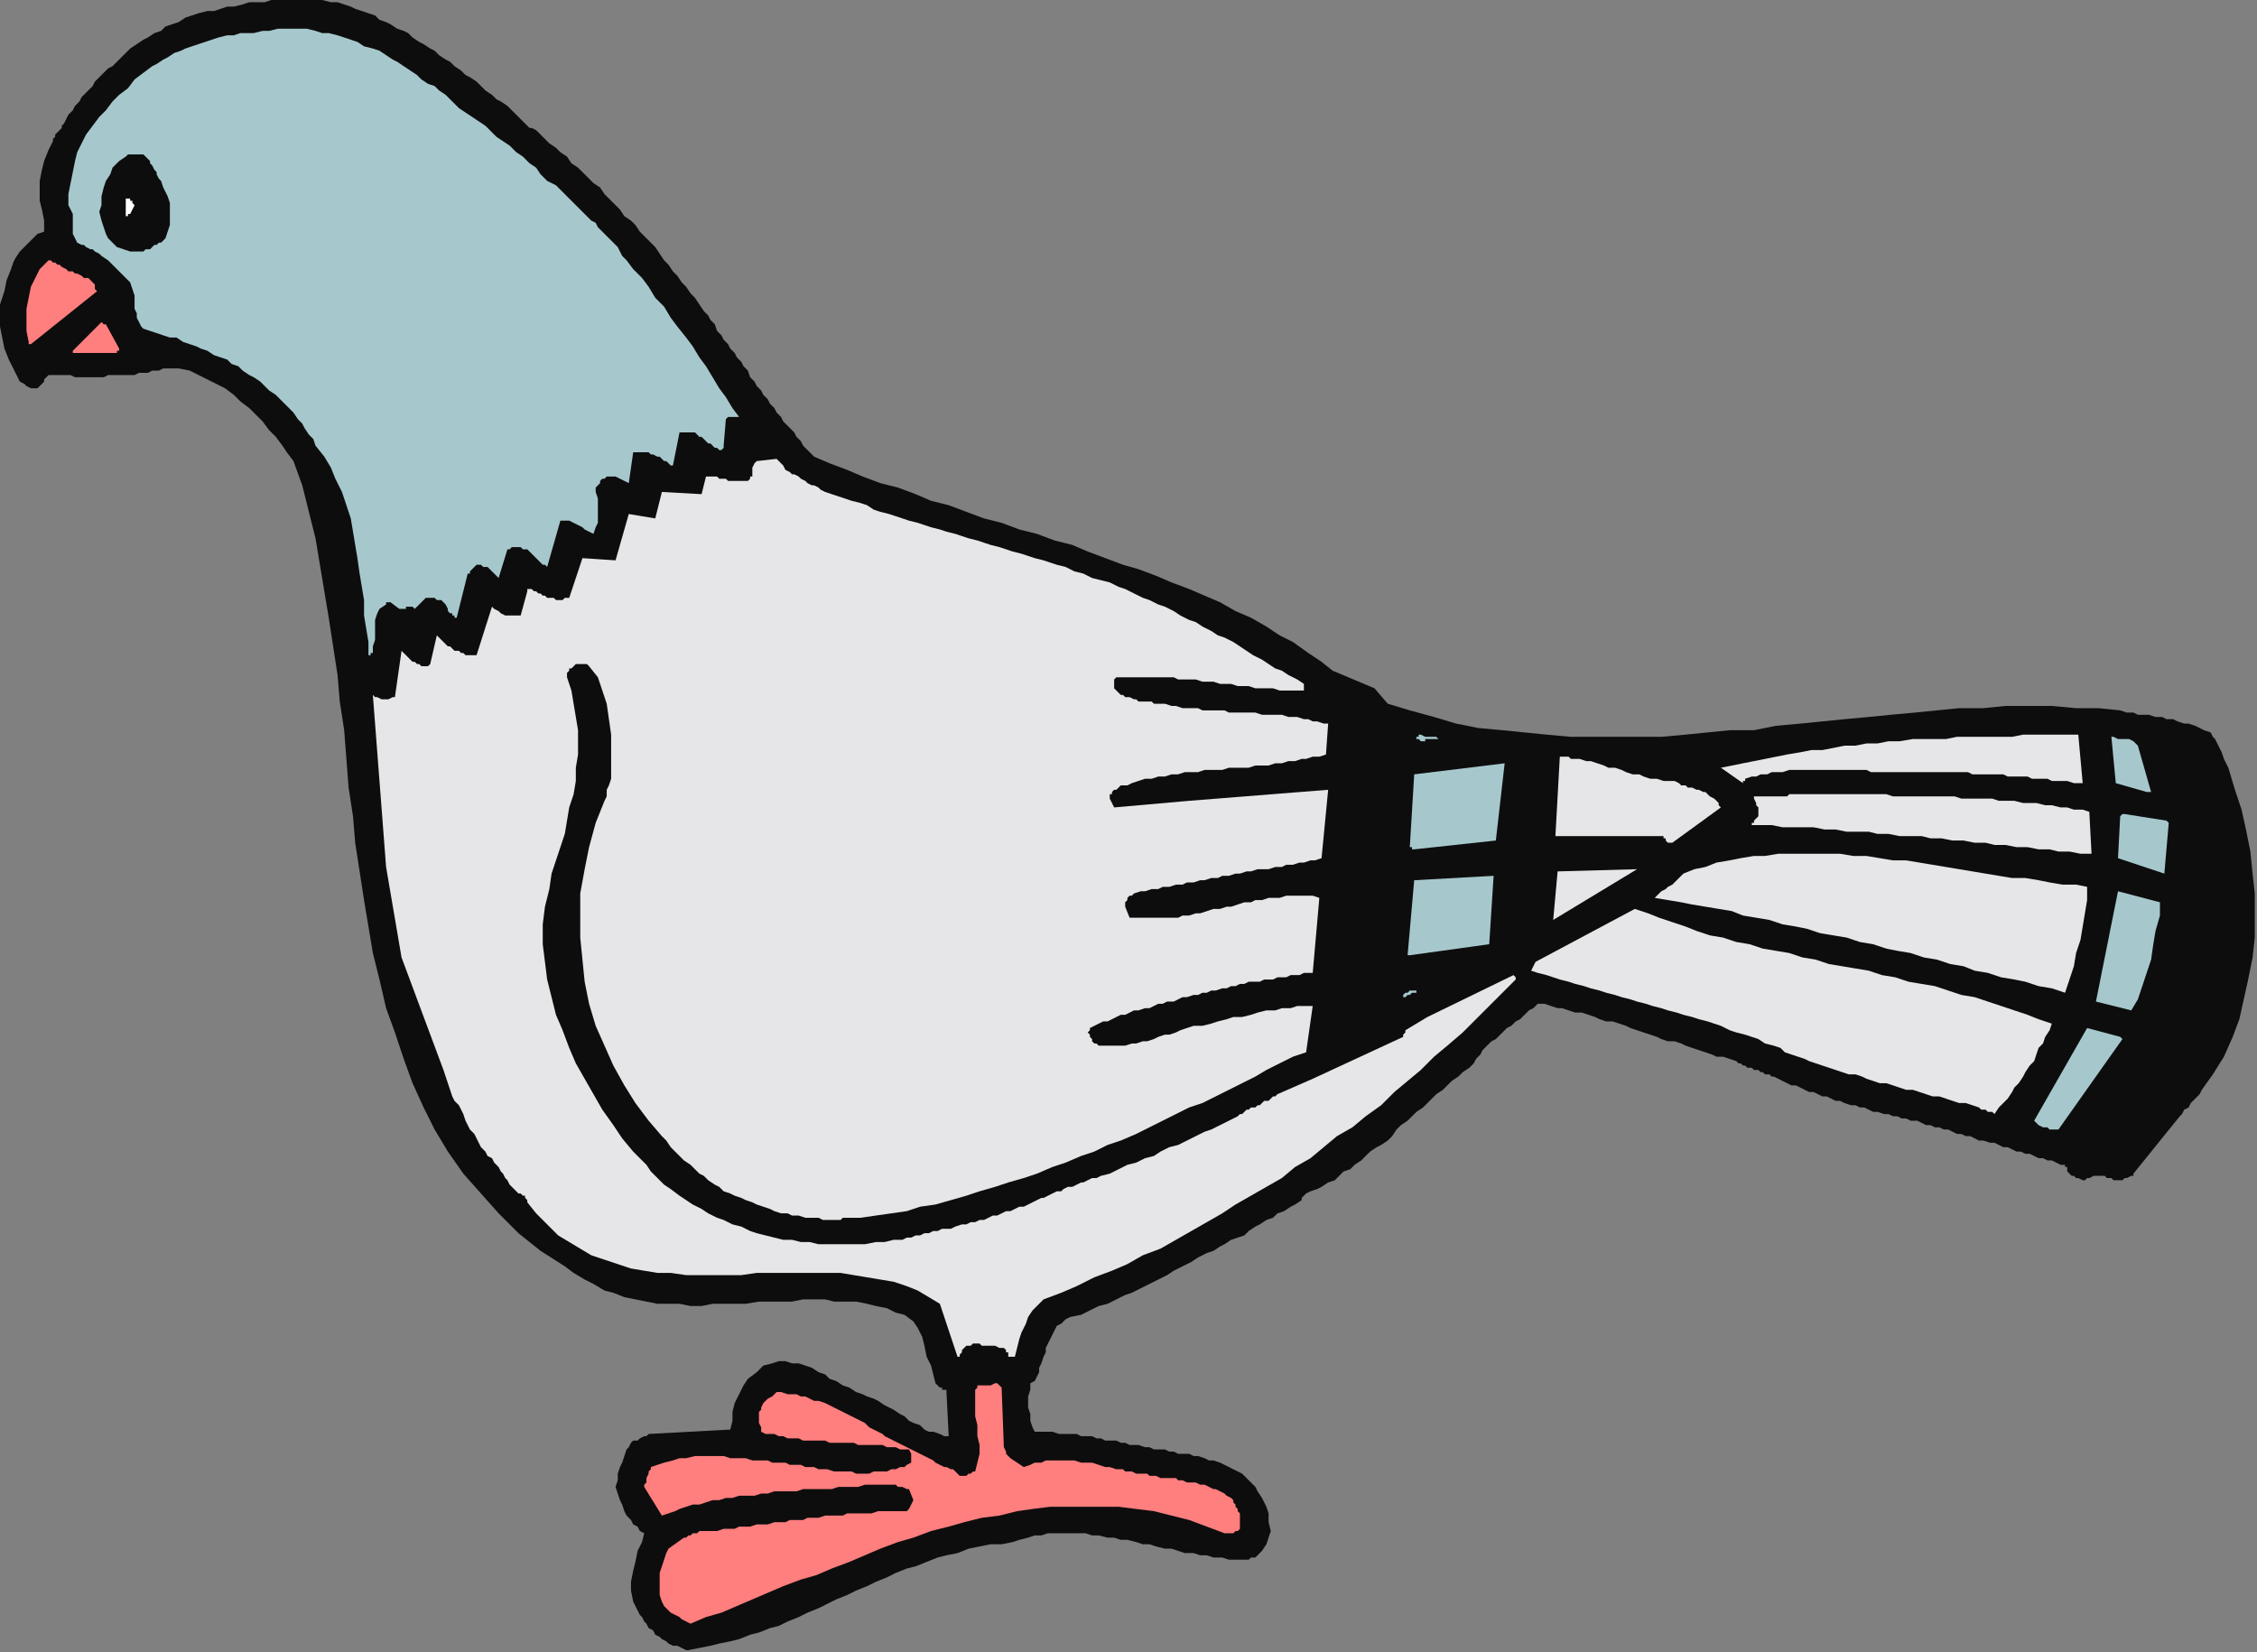 <?xml version="1.0" encoding="UTF-8" standalone="no"?>
<svg
   xmlns:dc="http://purl.org/dc/elements/1.1/"
   xmlns:cc="http://creativecommons.org/ns#"
   xmlns:rdf="http://www.w3.org/1999/02/22-rdf-syntax-ns#"
   xmlns:svg="http://www.w3.org/2000/svg"
   xmlns="http://www.w3.org/2000/svg"
   xmlns:sodipodi="http://sodipodi.sourceforge.net/DTD/sodipodi-0.dtd"
   xmlns:inkscape="http://www.inkscape.org/namespaces/inkscape"
   version="1.0"
   width="270.669mm"
   height="198.173mm"
   id="svg49"
   sodipodi:docname="BIRD073.WMF">
  <rect width="100%" height="100%" fill="#808080" stroke="none"/>
  <sodipodi:namedview
     pagecolor="#ffffff"
     bordercolor="#666666"
     borderopacity="1"
     objecttolerance="10"
     gridtolerance="10"
     guidetolerance="10"
     inkscape:pageopacity="0"
     inkscape:pageshadow="2"
     inkscape:window-width="640"
     inkscape:window-height="480"
     id="namedview51" />
  <defs
     id="defs3">
    <pattern
       id="WMFhbasepattern"
       patternUnits="userSpaceOnUse"
       width="6"
       height="6"
       x="0"
       y="0" />
  </defs>
  <path
     style="fill:#0e0d0d;fill-rule:evenodd;fill-opacity:1;stroke:none;"
     d="  M 312,748   L 317,747   L 322,746   L 326,745   L 331,744   L 335,743   L 340,741   L 344,740   L 349,738   L 353,737   L 357,735   L 362,733   L 366,731   L 371,729   L 375,727   L 379,725   L 384,723   L 388,721   L 393,719   L 397,717   L 402,715   L 406,713   L 411,711   L 415,710   L 420,708   L 425,706   L 429,705   L 434,704   L 439,702   L 444,701   L 449,700   L 454,700   L 459,699   L 462,698   L 466,697   L 469,696   L 472,696   L 475,695   L 479,695   L 482,695   L 485,695   L 488,695   L 492,695   L 495,696   L 498,696   L 502,697   L 505,697   L 508,698   L 511,698   L 515,699   L 518,700   L 521,700   L 524,701   L 528,702   L 531,702   L 534,703   L 537,704   L 541,704   L 544,705   L 547,705   L 550,706   L 554,706   L 557,707   L 560,707   L 563,707   L 564,707   L 566,707   L 567,706   L 568,706   L 569,706   L 570,705   L 571,704   L 572,703   L 574,700   L 575,697   L 576,694   L 575,690   L 575,686   L 574,683   L 572,679   L 570,676   L 569,674   L 568,673   L 566,671   L 564,669   L 563,668   L 561,667   L 559,666   L 557,665   L 555,664   L 553,663   L 550,662   L 548,662   L 546,661   L 543,660   L 541,660   L 539,659   L 536,659   L 534,659   L 532,658   L 530,658   L 528,657   L 525,657   L 523,657   L 521,656   L 519,656   L 516,655   L 514,655   L 512,655   L 510,654   L 508,654   L 506,653   L 503,653   L 501,653   L 499,652   L 497,652   L 495,651   L 493,651   L 490,651   L 488,650   L 486,650   L 484,650   L 482,650   L 480,650   L 477,649   L 475,649   L 473,649   L 471,649   L 469,649   L 468,647   L 467,644   L 467,641   L 466,638   L 466,636   L 466,633   L 467,630   L 467,627   L 469,626   L 470,624   L 471,622   L 471,620   L 472,618   L 473,615   L 474,613   L 474,611   L 475,609   L 476,607   L 477,605   L 478,603   L 479,601   L 481,600   L 483,598   L 485,597   L 490,596   L 494,594   L 498,592   L 502,591   L 506,589   L 510,587   L 513,586   L 517,584   L 521,582   L 525,580   L 529,578   L 532,576   L 536,574   L 540,572   L 543,570   L 547,568   L 550,567   L 553,565   L 555,564   L 558,562   L 561,561   L 564,560   L 566,558   L 569,556   L 571,555   L 574,553   L 577,552   L 579,550   L 582,549   L 585,547   L 587,546   L 590,544   L 590,544   L 590,543   L 591,542   L 592,541   L 594,540   L 597,539   L 599,538   L 602,536   L 605,535   L 607,533   L 609,531   L 612,530   L 614,528   L 617,526   L 619,524   L 621,522   L 624,520   L 626,519   L 629,517   L 631,515   L 633,512   L 635,510   L 638,508   L 640,506   L 642,504   L 645,502   L 647,500   L 649,498   L 651,496   L 654,494   L 656,492   L 658,490   L 661,488   L 663,486   L 666,484   L 668,482   L 669,480   L 671,478   L 672,476   L 674,474   L 676,472   L 678,471   L 680,469   L 681,468   L 683,466   L 685,465   L 687,463   L 689,462   L 691,460   L 693,458   L 695,457   L 697,455   L 700,455   L 703,456   L 706,457   L 708,457   L 711,458   L 714,459   L 717,459   L 720,460   L 723,461   L 725,462   L 728,463   L 731,463   L 734,464   L 737,465   L 739,466   L 742,467   L 745,468   L 748,469   L 751,470   L 753,471   L 756,472   L 759,472   L 762,473   L 764,474   L 767,475   L 770,476   L 773,477   L 776,478   L 778,479   L 781,479   L 784,480   L 787,481   L 788,482   L 789,482   L 790,483   L 791,483   L 792,484   L 793,484   L 794,484   L 795,485   L 797,485   L 798,486   L 799,486   L 800,487   L 801,487   L 802,487   L 803,488   L 804,488   L 806,489   L 808,490   L 810,491   L 812,492   L 814,492   L 816,493   L 818,494   L 820,495   L 822,495   L 824,496   L 826,497   L 828,497   L 830,498   L 832,499   L 834,499   L 836,500   L 839,501   L 841,501   L 843,502   L 845,502   L 847,503   L 849,504   L 851,504   L 854,505   L 856,505   L 858,506   L 860,506   L 862,507   L 864,507   L 866,508   L 869,508   L 871,509   L 873,510   L 875,510   L 877,511   L 879,511   L 881,512   L 883,512   L 885,513   L 887,514   L 889,514   L 891,515   L 893,515   L 895,516   L 897,517   L 899,517   L 902,518   L 904,518   L 906,519   L 908,520   L 910,520   L 912,521   L 914,522   L 916,522   L 918,523   L 920,523   L 922,524   L 924,525   L 926,525   L 928,526   L 930,526   L 932,527   L 934,528   L 936,528   L 936,529   L 937,529   L 937,530   L 937,531   L 938,532   L 939,533   L 940,533   L 941,534   L 942,534   L 944,535   L 945,535   L 946,534   L 947,534   L 949,533   L 950,533   L 951,533   L 952,533   L 954,533   L 955,534   L 956,534   L 957,534   L 958,535   L 960,535   L 961,535   L 962,535   L 963,534   L 964,534   L 966,533   L 966,533   L 966,533   L 967,533   L 967,532   L 988,506   L 989,505   L 990,503   L 992,502   L 993,500   L 994,499   L 996,497   L 997,496   L 998,494   L 1003,487   L 1008,479   L 1012,470   L 1015,462   L 1017,453   L 1019,444   L 1021,434   L 1022,425   L 1022,415   L 1022,405   L 1021,396   L 1020,386   L 1018,376   L 1016,367   L 1013,358   L 1010,348   L 1009,346   L 1008,344   L 1007,341   L 1006,339   L 1005,337   L 1004,335   L 1003,334   L 1002,332   L 999,331   L 997,330   L 995,329   L 992,328   L 990,328   L 987,327   L 985,326   L 982,326   L 980,325   L 977,325   L 974,324   L 972,324   L 969,324   L 967,323   L 964,323   L 961,322   L 951,321   L 941,321   L 930,320   L 920,320   L 909,320   L 899,321   L 888,321   L 878,322   L 868,323   L 857,324   L 847,325   L 836,326   L 826,327   L 816,328   L 805,329   L 795,331   L 784,331   L 774,332   L 764,333   L 753,334   L 743,334   L 733,334   L 722,334   L 712,334   L 701,333   L 691,332   L 681,331   L 670,330   L 660,328   L 650,325   L 639,322   L 629,319   L 623,312   L 604,304   L 599,300   L 593,296   L 586,291   L 580,288   L 574,284   L 567,280   L 560,277   L 553,273   L 546,270   L 539,267   L 531,264   L 524,261   L 516,258   L 509,256   L 501,253   L 493,250   L 486,247   L 478,245   L 470,242   L 462,240   L 454,237   L 446,235   L 438,232   L 430,229   L 422,227   L 415,224   L 407,221   L 399,219   L 391,216   L 384,213   L 376,210   L 369,207   L 367,205   L 366,204   L 364,202   L 363,200   L 361,198   L 360,196   L 358,194   L 357,193   L 355,191   L 354,189   L 352,187   L 351,185   L 349,183   L 348,181   L 346,179   L 345,177   L 343,175   L 342,173   L 340,171   L 339,168   L 337,166   L 336,164   L 334,162   L 333,160   L 331,158   L 330,156   L 328,154   L 327,152   L 325,150   L 324,147   L 322,145   L 321,143   L 319,141   L 317,138   L 315,135   L 313,133   L 311,130   L 309,128   L 307,125   L 305,123   L 303,120   L 301,118   L 299,115   L 297,112   L 295,110   L 292,107   L 290,105   L 288,102   L 286,100   L 283,98   L 281,95   L 279,93   L 276,90   L 274,88   L 272,85   L 269,83   L 267,81   L 264,78   L 262,76   L 259,74   L 257,71   L 254,69   L 252,67   L 249,65   L 248,64   L 247,63   L 246,62   L 245,61   L 244,60   L 243,59   L 241,58   L 240,58   L 239,57   L 238,56   L 237,55   L 236,54   L 235,53   L 234,52   L 233,51   L 232,50   L 230,48   L 227,46   L 225,45   L 223,43   L 220,41   L 218,39   L 216,37   L 213,35   L 211,34   L 209,32   L 206,30   L 204,28   L 202,27   L 199,25   L 197,23   L 195,22   L 192,20   L 190,19   L 187,17   L 185,15   L 183,14   L 180,13   L 177,11   L 175,10   L 172,9   L 170,7   L 167,6   L 164,5   L 161,4   L 159,3   L 156,2   L 153,1   L 150,1   L 146,0   L 143,0   L 140,0   L 136,0   L 133,0   L 130,0   L 126,0   L 123,0   L 120,1   L 116,1   L 113,1   L 110,2   L 106,3   L 103,3   L 100,4   L 97,5   L 94,5   L 90,6   L 87,7   L 84,8   L 81,10   L 78,11   L 75,12   L 73,14   L 70,15   L 67,17   L 65,18   L 62,20   L 59,22   L 57,24   L 55,26   L 53,28   L 51,30   L 49,31   L 47,33   L 45,35   L 43,37   L 42,39   L 40,41   L 39,42   L 37,44   L 36,46   L 34,48   L 33,50   L 31,52   L 30,54   L 29,56   L 28,57   L 28,58   L 27,59   L 26,60   L 25,61   L 25,62   L 24,63   L 24,64   L 22,68   L 20,73   L 19,77   L 18,82   L 18,86   L 18,91   L 19,95   L 20,100   L 20,101   L 20,103   L 20,104   L 20,105   L 17,106   L 15,108   L 13,110   L 11,112   L 9,114   L 7,117   L 6,119   L 5,122   L 3,127   L 2,132   L 0,138   L 0,143   L 0,148   L 1,153   L 2,158   L 4,163   L 5,165   L 6,167   L 7,169   L 8,171   L 9,173   L 11,174   L 12,175   L 14,176   L 16,176   L 17,176   L 18,175   L 19,174   L 20,173   L 20,172   L 21,171   L 22,170   L 23,170   L 25,170   L 27,170   L 29,170   L 30,170   L 32,170   L 34,171   L 36,171   L 38,171   L 40,171   L 42,171   L 43,171   L 45,171   L 47,171   L 49,170   L 51,170   L 53,170   L 54,170   L 56,170   L 58,170   L 59,170   L 61,170   L 63,169   L 64,169   L 66,169   L 67,169   L 69,168   L 70,168   L 72,168   L 74,167   L 75,167   L 77,167   L 81,167   L 86,168   L 90,170   L 94,172   L 98,174   L 102,176   L 106,179   L 109,182   L 113,185   L 116,188   L 119,191   L 122,195   L 125,198   L 128,202   L 130,205   L 133,209   L 137,220   L 140,232   L 143,244   L 145,256   L 147,268   L 149,280   L 151,293   L 153,306   L 154,318   L 156,331   L 157,344   L 158,357   L 160,370   L 161,382   L 163,395   L 165,408   L 167,420   L 169,432   L 172,444   L 175,457   L 179,468   L 183,480   L 187,491   L 192,502   L 197,512   L 203,522   L 210,532   L 218,541   L 226,550   L 235,559   L 245,567   L 256,574   L 260,577   L 265,580   L 269,582   L 274,585   L 278,586   L 283,588   L 288,589   L 293,590   L 298,591   L 303,591   L 308,591   L 313,592   L 318,592   L 323,591   L 328,591   L 333,591   L 338,591   L 344,590   L 349,590   L 354,590   L 359,590   L 364,589   L 369,589   L 374,589   L 378,590   L 383,590   L 388,590   L 393,591   L 397,592   L 402,593   L 406,595   L 410,596   L 414,599   L 416,602   L 418,606   L 419,610   L 420,615   L 422,619   L 423,623   L 424,627   L 425,628   L 425,628   L 426,629   L 427,629   L 427,630   L 428,630   L 429,630   L 429,631   L 430,651   L 428,651   L 426,650   L 423,649   L 421,649   L 419,648   L 417,646   L 414,645   L 412,644   L 410,642   L 408,641   L 405,639   L 403,638   L 401,637   L 398,635   L 396,634   L 393,633   L 391,632   L 388,631   L 385,629   L 382,628   L 379,626   L 376,625   L 374,623   L 371,622   L 368,620   L 365,619   L 362,618   L 359,618   L 356,617   L 353,617   L 350,618   L 346,619   L 343,622   L 339,625   L 337,628   L 335,632   L 333,636   L 332,640   L 332,644   L 331,648   L 294,650   L 293,651   L 292,651   L 290,652   L 289,653   L 287,653   L 286,654   L 285,656   L 284,657   L 283,660   L 282,663   L 281,665   L 280,668   L 280,671   L 279,674   L 280,677   L 281,680   L 282,682   L 283,685   L 284,687   L 286,689   L 287,691   L 289,692   L 290,694   L 292,695   L 291,699   L 289,703   L 288,708   L 287,712   L 286,717   L 286,721   L 287,726   L 289,730   L 290,732   L 291,733   L 292,735   L 293,736   L 294,738   L 296,739   L 297,741   L 299,742   L 300,743   L 302,744   L 303,745   L 305,746   L 307,746   L 309,747   L 311,748   L 312,748  z "
     id="path5" />
  <path
     style="fill:#ff7e7e;fill-rule:evenodd;fill-opacity:1;stroke:none;"
     d="  M 313,736   L 320,733   L 327,731   L 334,728   L 341,725   L 348,722   L 355,719   L 363,716   L 370,714   L 377,711   L 385,708   L 392,705   L 399,702   L 407,699   L 414,697   L 422,694   L 430,692   L 437,690   L 445,688   L 453,687   L 461,685   L 468,684   L 476,683   L 484,683   L 492,683   L 500,683   L 507,683   L 515,684   L 523,685   L 531,687   L 539,689   L 547,692   L 555,695   L 556,695   L 556,695   L 557,695   L 558,695   L 559,695   L 560,694   L 560,694   L 561,694   L 562,693   L 562,692   L 562,690   L 562,689   L 562,688   L 562,686   L 561,685   L 561,684   L 560,683   L 560,682   L 559,681   L 559,680   L 558,679   L 556,678   L 555,677   L 553,676   L 551,675   L 550,675   L 548,674   L 546,673   L 544,673   L 542,672   L 540,672   L 538,672   L 536,671   L 534,671   L 533,670   L 531,670   L 529,670   L 528,670   L 526,670   L 524,669   L 523,669   L 521,669   L 520,668   L 518,668   L 516,668   L 515,668   L 513,667   L 512,667   L 510,667   L 509,666   L 507,666   L 506,666   L 503,665   L 501,665   L 498,664   L 495,663   L 493,663   L 490,663   L 487,662   L 485,662   L 482,662   L 480,662   L 477,662   L 474,662   L 472,663   L 469,663   L 467,664   L 464,665   L 458,661   L 457,660   L 456,659   L 456,658   L 455,656   L 454,629   L 453,628   L 452,627   L 451,627   L 449,628   L 448,628   L 446,628   L 445,628   L 443,628   L 443,629   L 443,629   L 442,630   L 442,631   L 442,632   L 442,632   L 442,633   L 442,634   L 442,638   L 442,642   L 443,646   L 443,651   L 444,655   L 444,659   L 443,663   L 442,667   L 441,667   L 440,668   L 439,668   L 439,668   L 438,669   L 438,669   L 437,669   L 436,669   L 436,669   L 435,669   L 434,668   L 434,668   L 433,667   L 433,667   L 432,666   L 431,666   L 429,665   L 428,665   L 426,664   L 424,663   L 423,662   L 421,661   L 419,660   L 417,659   L 415,658   L 413,657   L 411,656   L 409,655   L 407,654   L 405,653   L 403,652   L 401,651   L 400,650   L 398,649   L 396,648   L 394,647   L 392,645   L 390,644   L 388,643   L 386,642   L 384,641   L 382,640   L 380,639   L 378,638   L 376,637   L 374,636   L 371,635   L 369,635   L 367,634   L 365,633   L 363,633   L 361,632   L 359,632   L 357,632   L 354,631   L 352,631   L 351,632   L 350,633   L 348,634   L 347,635   L 346,636   L 345,638   L 345,639   L 344,640   L 344,643   L 344,645   L 345,647   L 345,649   L 347,650   L 349,650   L 351,650   L 353,651   L 355,651   L 357,652   L 359,652   L 362,652   L 364,653   L 366,653   L 368,653   L 370,653   L 372,653   L 374,653   L 376,654   L 378,654   L 381,654   L 383,654   L 385,654   L 387,654   L 389,655   L 391,655   L 393,655   L 396,655   L 398,655   L 400,655   L 402,656   L 404,656   L 406,656   L 408,657   L 410,657   L 412,657   L 413,659   L 413,660   L 413,661   L 413,663   L 411,664   L 410,665   L 408,665   L 406,666   L 404,666   L 402,667   L 400,667   L 398,667   L 396,667   L 394,668   L 392,668   L 390,668   L 388,668   L 386,667   L 384,667   L 382,667   L 380,667   L 378,667   L 375,666   L 373,666   L 371,666   L 369,665   L 367,665   L 365,665   L 363,664   L 361,664   L 358,664   L 356,663   L 354,663   L 352,663   L 350,663   L 348,662   L 345,662   L 341,662   L 338,661   L 335,661   L 331,661   L 328,660   L 325,660   L 321,660   L 318,660   L 315,660   L 311,661   L 308,661   L 305,662   L 301,663   L 298,664   L 295,665   L 295,666   L 294,667   L 294,668   L 293,670   L 293,671   L 293,672   L 292,673   L 292,674   L 300,687   L 303,686   L 306,685   L 308,684   L 311,683   L 314,682   L 317,682   L 320,681   L 323,680   L 326,680   L 329,679   L 332,679   L 335,678   L 338,678   L 342,678   L 345,677   L 348,677   L 351,676   L 354,676   L 358,676   L 361,676   L 364,675   L 367,675   L 370,675   L 373,675   L 377,675   L 380,674   L 383,674   L 386,674   L 389,674   L 392,673   L 395,673   L 398,673   L 400,673   L 402,673   L 404,673   L 406,673   L 407,674   L 409,674   L 411,675   L 412,675   L 414,680   L 412,684   L 411,685   L 410,685   L 408,685   L 407,685   L 405,685   L 403,685   L 402,685   L 400,685   L 398,685   L 395,686   L 392,686   L 390,686   L 387,686   L 384,686   L 382,687   L 379,687   L 377,687   L 374,687   L 371,688   L 369,688   L 366,688   L 364,689   L 361,689   L 358,689   L 356,690   L 353,690   L 351,690   L 348,691   L 346,691   L 343,691   L 340,692   L 338,692   L 335,692   L 333,693   L 330,693   L 328,693   L 325,694   L 322,694   L 320,694   L 317,694   L 316,695   L 315,695   L 314,695   L 313,696   L 313,696   L 312,696   L 311,697   L 310,697   L 303,702   L 302,704   L 301,707   L 300,710   L 299,713   L 299,717   L 299,720   L 299,723   L 300,726   L 301,728   L 303,730   L 304,731   L 306,732   L 308,733   L 309,734   L 311,735   L 313,736  z "
     id="path7" />
  <path
     style="fill:#e6e6e8;fill-rule:evenodd;fill-opacity:1;stroke:none;"
     d="  M 435,614   L 436,613   L 436,612   L 436,612   L 437,611   L 438,610   L 439,610   L 440,610   L 441,609   L 443,609   L 444,609   L 445,610   L 446,610   L 447,610   L 449,610   L 450,610   L 451,610   L 453,611   L 454,611   L 455,611   L 456,612   L 456,613   L 457,613   L 457,614   L 457,615   L 458,615   L 459,615   L 459,615   L 460,615   L 461,611   L 462,607   L 463,604   L 465,600   L 466,597   L 468,594   L 471,591   L 473,589   L 481,586   L 488,583   L 496,579   L 504,576   L 511,573   L 518,569   L 526,566   L 533,562   L 540,558   L 547,554   L 554,550   L 560,546   L 567,542   L 574,538   L 581,534   L 587,529   L 594,525   L 600,520   L 606,515   L 613,511   L 619,506   L 626,501   L 632,495   L 638,490   L 644,485   L 650,479   L 656,474   L 663,468   L 669,462   L 675,456   L 681,450   L 687,444   L 687,444   L 687,443   L 687,443   L 686,442   L 647,461   L 637,467   L 637,467   L 637,468   L 636,469   L 636,470   L 595,489   L 579,496   L 578,497   L 577,497   L 576,498   L 575,499   L 573,499   L 572,500   L 571,501   L 570,501   L 569,502   L 567,502   L 566,503   L 565,503   L 564,504   L 563,505   L 562,505   L 561,506   L 557,508   L 553,510   L 549,512   L 546,513   L 542,515   L 538,517   L 534,519   L 530,520   L 526,522   L 523,524   L 519,525   L 515,527   L 511,528   L 507,530   L 503,532   L 499,533   L 497,534   L 495,534   L 493,535   L 491,536   L 490,536   L 488,537   L 486,538   L 484,538   L 482,539   L 481,540   L 479,540   L 477,541   L 475,542   L 473,543   L 472,543   L 470,544   L 468,545   L 466,546   L 464,547   L 462,547   L 460,548   L 458,549   L 456,549   L 454,550   L 452,551   L 450,551   L 448,552   L 446,553   L 444,553   L 442,554   L 440,554   L 438,555   L 436,555   L 433,556   L 431,557   L 429,557   L 427,557   L 425,558   L 423,558   L 421,559   L 419,559   L 417,560   L 415,560   L 413,561   L 411,561   L 409,562   L 407,562   L 405,562   L 401,563   L 397,563   L 392,564   L 388,564   L 384,564   L 380,564   L 376,564   L 371,564   L 367,563   L 363,563   L 359,562   L 355,562   L 351,561   L 347,560   L 343,559   L 340,558   L 336,556   L 332,555   L 328,553   L 325,552   L 321,550   L 318,548   L 314,546   L 311,544   L 308,542   L 304,539   L 301,537   L 298,534   L 295,531   L 293,528   L 290,525   L 287,522   L 282,516   L 278,510   L 273,503   L 269,496   L 265,489   L 261,482   L 258,475   L 255,467   L 252,460   L 250,452   L 248,444   L 247,436   L 246,428   L 246,419   L 247,411   L 249,403   L 250,396   L 252,390   L 254,384   L 256,378   L 257,372   L 258,366   L 260,360   L 261,354   L 261,348   L 262,342   L 262,336   L 262,331   L 261,325   L 260,319   L 259,313   L 257,307   L 257,306   L 257,305   L 258,304   L 258,303   L 259,303   L 260,302   L 260,302   L 261,301   L 262,301   L 263,301   L 264,301   L 265,301   L 265,301   L 266,301   L 267,302   L 267,302   L 271,307   L 273,313   L 275,319   L 276,326   L 277,333   L 277,339   L 277,346   L 277,353   L 276,356   L 275,358   L 275,361   L 274,363   L 270,373   L 267,384   L 265,394   L 263,405   L 263,415   L 263,425   L 264,435   L 265,445   L 267,455   L 270,465   L 274,474   L 278,483   L 283,492   L 288,500   L 294,508   L 300,515   L 302,517   L 304,520   L 306,522   L 308,524   L 310,526   L 313,528   L 315,530   L 317,532   L 319,533   L 321,535   L 324,537   L 326,538   L 328,540   L 331,541   L 333,542   L 336,543   L 338,544   L 341,545   L 343,546   L 346,547   L 349,548   L 351,549   L 354,550   L 357,550   L 359,551   L 362,551   L 365,552   L 368,552   L 371,552   L 373,553   L 376,553   L 379,553   L 381,553   L 382,552   L 384,552   L 385,552   L 386,552   L 387,552   L 389,552   L 390,552   L 397,551   L 404,550   L 411,549   L 417,547   L 424,546   L 431,544   L 438,542   L 444,540   L 451,538   L 457,536   L 464,534   L 470,532   L 477,529   L 483,527   L 490,524   L 496,522   L 502,519   L 508,517   L 515,514   L 521,511   L 527,508   L 533,505   L 539,502   L 545,500   L 551,497   L 557,494   L 563,491   L 569,488   L 574,485   L 580,482   L 586,479   L 592,477   L 595,456   L 592,456   L 588,456   L 585,457   L 581,457   L 578,458   L 574,458   L 570,459   L 567,460   L 563,461   L 559,461   L 556,462   L 552,463   L 549,464   L 545,465   L 541,465   L 538,466   L 535,467   L 533,468   L 530,469   L 528,469   L 525,470   L 523,471   L 520,472   L 518,472   L 515,473   L 513,473   L 510,474   L 508,474   L 506,474   L 503,474   L 501,474   L 498,474   L 498,474   L 497,473   L 496,473   L 495,472   L 495,471   L 494,470   L 494,469   L 493,468   L 494,467   L 494,466   L 494,466   L 494,466   L 496,465   L 498,464   L 500,463   L 502,463   L 504,462   L 506,461   L 508,460   L 510,460   L 512,459   L 514,458   L 516,458   L 519,457   L 521,457   L 523,456   L 525,455   L 527,455   L 529,454   L 532,454   L 534,453   L 536,452   L 538,452   L 541,451   L 543,451   L 545,450   L 547,450   L 549,449   L 551,449   L 554,448   L 556,448   L 558,447   L 560,447   L 562,446   L 564,446   L 566,445   L 568,445   L 571,445   L 573,444   L 575,444   L 577,444   L 579,443   L 581,443   L 583,443   L 585,442   L 587,442   L 589,442   L 591,441   L 593,441   L 595,441   L 598,407   L 595,406   L 593,406   L 590,406   L 588,406   L 585,406   L 583,406   L 580,407   L 577,407   L 575,407   L 572,408   L 569,408   L 567,409   L 564,409   L 561,410   L 558,411   L 556,411   L 553,412   L 550,412   L 547,413   L 544,414   L 542,414   L 539,415   L 536,415   L 534,416   L 531,416   L 528,416   L 525,416   L 523,416   L 520,416   L 517,416   L 515,416   L 512,416   L 510,411   L 510,410   L 510,409   L 510,409   L 511,408   L 511,407   L 512,406   L 513,406   L 514,405   L 517,404   L 519,404   L 522,403   L 525,403   L 527,402   L 530,402   L 533,401   L 536,401   L 538,400   L 541,400   L 544,399   L 546,399   L 549,398   L 552,398   L 554,397   L 557,397   L 560,396   L 562,396   L 565,395   L 567,395   L 570,394   L 573,394   L 575,394   L 578,393   L 581,393   L 583,392   L 586,392   L 589,391   L 591,391   L 594,390   L 596,390   L 599,389   L 602,358   L 539,363   L 505,366   L 503,362   L 503,361   L 503,360   L 504,360   L 504,359   L 505,358   L 506,358   L 507,357   L 508,356   L 511,356   L 513,355   L 516,354   L 519,353   L 522,353   L 525,352   L 528,352   L 531,351   L 534,351   L 537,350   L 540,350   L 543,350   L 546,349   L 549,349   L 552,349   L 554,349   L 557,348   L 560,348   L 563,348   L 566,348   L 569,347   L 572,347   L 575,347   L 578,346   L 581,346   L 584,345   L 587,345   L 590,344   L 592,344   L 595,343   L 598,343   L 601,342   L 602,328   L 600,328   L 597,327   L 595,327   L 593,326   L 591,326   L 588,325   L 586,325   L 584,325   L 581,324   L 579,324   L 577,324   L 574,324   L 572,324   L 569,323   L 567,323   L 565,323   L 562,323   L 560,323   L 557,323   L 555,322   L 553,322   L 550,322   L 548,322   L 545,322   L 543,321   L 541,321   L 538,321   L 536,321   L 533,320   L 531,320   L 528,319   L 526,319   L 525,319   L 523,319   L 522,318   L 521,318   L 519,318   L 518,318   L 516,318   L 515,317   L 514,317   L 512,316   L 511,316   L 510,316   L 509,315   L 508,315   L 507,314   L 506,313   L 505,312   L 505,310   L 505,308   L 506,307   L 508,307   L 511,307   L 513,307   L 516,307   L 519,307   L 521,307   L 524,307   L 526,307   L 529,307   L 532,307   L 534,308   L 537,308   L 539,308   L 542,308   L 545,309   L 548,309   L 550,309   L 553,310   L 556,310   L 558,310   L 561,311   L 564,311   L 566,311   L 569,312   L 572,312   L 574,312   L 577,312   L 580,313   L 582,313   L 585,313   L 588,313   L 590,313   L 591,313   L 591,312   L 591,311   L 591,310   L 588,308   L 584,306   L 581,304   L 578,303   L 575,301   L 572,299   L 568,297   L 565,295   L 562,293   L 559,291   L 555,289   L 552,288   L 549,286   L 545,284   L 542,282   L 539,281   L 535,279   L 532,277   L 528,275   L 525,274   L 521,272   L 518,271   L 514,269   L 510,267   L 507,266   L 503,264   L 499,263   L 495,262   L 491,260   L 487,259   L 483,257   L 479,256   L 476,255   L 473,254   L 469,253   L 466,252   L 463,251   L 459,250   L 456,249   L 453,248   L 449,247   L 446,246   L 443,245   L 439,244   L 436,243   L 433,242   L 429,241   L 426,240   L 422,239   L 419,238   L 416,237   L 412,236   L 409,235   L 406,234   L 403,233   L 399,232   L 396,231   L 393,229   L 390,228   L 386,227   L 383,226   L 380,225   L 377,224   L 374,223   L 372,222   L 371,221   L 369,220   L 368,220   L 366,219   L 365,218   L 363,217   L 362,216   L 360,215   L 359,215   L 358,214   L 356,213   L 355,211   L 354,210   L 353,209   L 352,208   L 343,209   L 342,210   L 341,212   L 341,213   L 341,215   L 341,216   L 341,216   L 340,216   L 340,217   L 339,218   L 337,218   L 336,218   L 335,218   L 334,218   L 333,218   L 331,218   L 330,218   L 329,217   L 328,217   L 326,217   L 325,216   L 324,216   L 323,216   L 321,216   L 320,216   L 318,224   L 300,223   L 297,235   L 285,233   L 279,254   L 264,253   L 258,271   L 256,271   L 255,272   L 254,272   L 253,272   L 252,272   L 251,271   L 250,271   L 249,271   L 248,271   L 247,270   L 246,270   L 245,269   L 244,269   L 243,268   L 242,268   L 241,267   L 240,267   L 240,267   L 239,267   L 239,268   L 236,279   L 234,279   L 232,279   L 230,279   L 229,279   L 227,278   L 226,277   L 224,276   L 223,275   L 216,297   L 215,297   L 213,297   L 212,297   L 211,297   L 210,296   L 209,296   L 208,295   L 206,295   L 205,294   L 204,293   L 203,293   L 202,292   L 201,291   L 200,290   L 199,289   L 198,288   L 195,301   L 194,302   L 193,302   L 192,302   L 191,302   L 190,301   L 189,301   L 188,300   L 187,300   L 182,295   L 179,316   L 178,316   L 176,317   L 175,317   L 174,317   L 173,317   L 171,316   L 170,316   L 169,315   L 175,393   L 182,434   L 201,485   L 205,497   L 206,499   L 208,501   L 209,503   L 210,505   L 211,508   L 212,510   L 213,512   L 215,514   L 216,516   L 217,518   L 218,520   L 220,522   L 221,524   L 223,525   L 224,527   L 226,529   L 227,531   L 228,532   L 229,534   L 230,535   L 231,537   L 232,538   L 233,539   L 235,541   L 236,541   L 236,541   L 237,542   L 238,542   L 238,543   L 238,543   L 239,544   L 239,545   L 243,550   L 248,555   L 253,560   L 258,563   L 263,566   L 268,569   L 274,571   L 280,573   L 286,575   L 292,576   L 298,577   L 304,577   L 311,578   L 317,578   L 323,578   L 330,578   L 336,578   L 343,577   L 349,577   L 356,577   L 362,577   L 369,577   L 375,577   L 381,577   L 387,578   L 393,579   L 399,580   L 405,581   L 411,583   L 416,585   L 421,588   L 426,591   L 434,615   L 435,615   L 435,614   L 435,614   L 435,614  z "
     id="path9" />
  <path
     style="fill:#a6c8cd;fill-rule:evenodd;fill-opacity:1;stroke:none;"
     d="  M 930,512   L 931,512   L 931,512   L 932,512   L 933,512   L 962,471   L 962,471   L 962,471   L 961,470   L 961,470   L 946,466   L 922,508   L 923,509   L 924,510   L 924,510   L 926,511   L 927,511   L 928,511   L 929,512   L 930,512  z "
     id="path11" />
  <path
     style="fill:#e6e6e8;fill-rule:evenodd;fill-opacity:1;stroke:none;"
     d="  M 904,505   L 904,505   L 904,505   L 904,505   L 904,505   L 906,502   L 908,500   L 910,498   L 912,495   L 913,493   L 915,491   L 917,488   L 918,486   L 920,483   L 922,481   L 923,478   L 924,475   L 926,473   L 927,470   L 929,467   L 930,464   L 924,462   L 919,460   L 913,458   L 907,456   L 901,454   L 895,452   L 889,451   L 883,449   L 877,447   L 871,446   L 865,445   L 859,443   L 853,442   L 847,440   L 841,439   L 835,438   L 829,437   L 823,435   L 817,434   L 811,432   L 805,431   L 799,430   L 793,428   L 787,427   L 781,425   L 775,424   L 769,422   L 764,420   L 758,418   L 752,416   L 747,414   L 741,412   L 696,436   L 694,440   L 697,441   L 701,442   L 704,443   L 707,444   L 711,445   L 714,446   L 718,447   L 721,448   L 725,449   L 728,450   L 732,451   L 735,452   L 739,453   L 742,454   L 746,455   L 749,456   L 753,457   L 756,458   L 760,459   L 763,460   L 767,461   L 770,462   L 774,463   L 777,464   L 780,465   L 784,467   L 787,468   L 791,469   L 794,470   L 797,471   L 800,473   L 804,474   L 807,475   L 809,477   L 812,478   L 815,479   L 818,480   L 820,481   L 823,482   L 826,483   L 829,484   L 832,485   L 835,486   L 838,487   L 841,487   L 844,488   L 846,489   L 849,490   L 852,491   L 855,491   L 858,492   L 861,493   L 864,494   L 867,494   L 870,495   L 873,496   L 876,497   L 879,497   L 882,498   L 885,499   L 888,500   L 891,500   L 894,501   L 897,502   L 898,503   L 899,503   L 900,503   L 901,504   L 901,504   L 902,504   L 903,504   L 904,505  z "
     id="path13" />
  <path
     style="fill:#a6c8cd;fill-rule:evenodd;fill-opacity:1;stroke:none;"
     d="  M 966,458   L 969,453   L 971,447   L 973,441   L 975,435   L 976,428   L 977,422   L 979,415   L 979,409   L 960,404   L 950,454   L 966,458  z "
     id="path15" />
  <path
     style="fill:#a6c8cd;fill-rule:evenodd;fill-opacity:1;stroke:none;"
     d="  M 637,452   L 637,452   L 638,451   L 638,451   L 639,451   L 640,450   L 640,450   L 641,450   L 642,450   L 642,449   L 641,449   L 641,449   L 640,449   L 639,449   L 639,449   L 638,450   L 638,450   L 637,450   L 637,450   L 636,451   L 636,452   L 636,452   L 636,452   L 636,452   L 637,452  z "
     id="path17" />
  <path
     style="fill:#e6e6e8;fill-rule:evenodd;fill-opacity:1;stroke:none;"
     d="  M 936,450   L 938,444   L 940,438   L 941,432   L 943,426   L 944,420   L 945,414   L 946,408   L 946,402   L 941,401   L 935,401   L 929,400   L 924,399   L 918,398   L 912,398   L 906,397   L 900,396   L 894,395   L 888,394   L 882,393   L 876,392   L 870,391   L 864,390   L 858,390   L 852,389   L 846,388   L 840,388   L 834,387   L 829,387   L 823,387   L 817,387   L 811,387   L 806,387   L 800,388   L 795,388   L 789,389   L 784,390   L 778,391   L 773,393   L 768,394   L 763,396   L 761,398   L 760,399   L 758,401   L 756,402   L 755,403   L 753,404   L 752,405   L 750,407   L 756,408   L 762,409   L 767,410   L 773,411   L 779,412   L 785,413   L 790,415   L 796,416   L 802,417   L 808,419   L 814,420   L 819,421   L 825,423   L 831,424   L 837,425   L 843,427   L 849,428   L 855,430   L 860,431   L 866,432   L 872,434   L 878,435   L 884,437   L 890,438   L 895,440   L 901,441   L 907,443   L 913,444   L 918,445   L 924,447   L 930,448   L 936,450  z "
     id="path19" />
  <path
     style="fill:#a6c8cd;fill-rule:evenodd;fill-opacity:1;stroke:none;"
     d="  M 639,433   L 675,428   L 677,397   L 641,399   L 638,433   L 638,433   L 638,433   L 639,433   L 639,433  z "
     id="path21" />
  <path
     style="fill:#e6e6e8;fill-rule:evenodd;fill-opacity:1;stroke:none;"
     d="  M 704,417   L 742,394   L 706,395   L 704,417   L 704,417   L 704,417   L 704,417   L 704,417  z "
     id="path23" />
  <path
     style="fill:#a6c8cd;fill-rule:evenodd;fill-opacity:1;stroke:none;"
     d="  M 981,396   L 983,373   L 983,373   L 983,373   L 983,373   L 982,372   L 963,369   L 963,369   L 962,369   L 962,369   L 961,370   L 960,389   L 981,396  z "
     id="path25" />
  <path
     style="fill:#e6e6e8;fill-rule:evenodd;fill-opacity:1;stroke:none;"
     d="  M 948,387   L 947,368   L 944,367   L 940,367   L 937,366   L 934,366   L 930,365   L 927,365   L 923,364   L 920,364   L 917,364   L 913,363   L 910,363   L 906,363   L 903,362   L 899,362   L 896,362   L 893,362   L 889,362   L 886,361   L 882,361   L 879,361   L 875,361   L 872,361   L 869,361   L 865,361   L 862,361   L 858,361   L 855,360   L 851,360   L 848,360   L 844,360   L 841,360   L 837,360   L 836,360   L 835,360   L 834,360   L 832,360   L 831,360   L 830,360   L 829,360   L 828,360   L 827,360   L 826,360   L 824,360   L 823,360   L 822,360   L 821,360   L 820,360   L 819,360   L 817,360   L 816,360   L 814,360   L 813,360   L 811,360   L 810,361   L 808,361   L 807,361   L 805,361   L 804,361   L 802,361   L 801,361   L 799,361   L 798,361   L 797,361   L 795,361   L 795,362   L 796,364   L 796,365   L 797,366   L 797,368   L 797,369   L 797,370   L 796,371   L 795,372   L 795,373   L 794,373   L 794,374   L 799,374   L 803,374   L 808,375   L 813,375   L 818,375   L 822,375   L 827,376   L 832,376   L 837,377   L 842,377   L 847,377   L 851,378   L 856,378   L 861,379   L 866,379   L 871,379   L 875,380   L 880,380   L 885,381   L 890,381   L 895,382   L 900,382   L 904,383   L 909,383   L 914,384   L 919,384   L 924,385   L 929,385   L 933,386   L 938,386   L 943,387   L 948,387  z "
     id="path27" />
  <path
     style="fill:#a6c8cd;fill-rule:evenodd;fill-opacity:1;stroke:none;"
     d="  M 641,385   L 678,381   L 682,346   L 641,351   L 639,384   L 639,384   L 640,384   L 640,385   L 641,385  z "
     id="path29" />
  <path
     style="fill:#e6e6e8;fill-rule:evenodd;fill-opacity:1;stroke:none;"
     d="  M 758,382   L 780,366   L 779,365   L 779,364   L 778,363   L 777,362   L 775,361   L 774,360   L 773,359   L 772,359   L 770,358   L 769,358   L 767,357   L 765,357   L 764,356   L 762,356   L 761,355   L 759,354   L 756,354   L 754,354   L 751,353   L 748,353   L 745,352   L 743,351   L 740,351   L 737,350   L 735,349   L 732,348   L 729,348   L 727,347   L 724,346   L 721,345   L 719,345   L 716,344   L 715,344   L 714,344   L 712,344   L 711,343   L 710,343   L 709,343   L 708,343   L 707,343   L 705,379   L 753,379   L 754,379   L 754,380   L 755,380   L 755,381   L 756,382   L 756,382   L 757,382   L 758,382  z "
     id="path31" />
  <path
     style="fill:#a6c8cd;fill-rule:evenodd;fill-opacity:1;stroke:none;"
     d="  M 973,359   L 973,359   L 974,359   L 975,359   L 975,359   L 969,338   L 968,337   L 967,336   L 965,335   L 964,335   L 962,335   L 960,335   L 958,334   L 957,334   L 959,355   L 973,359  z "
     id="path33" />
  <path
     style="fill:#e6e6e8;fill-rule:evenodd;fill-opacity:1;stroke:none;"
     d="  M 790,355   L 790,354   L 791,354   L 791,353   L 791,353   L 794,352   L 796,352   L 798,351   L 801,351   L 803,350   L 806,350   L 808,350   L 811,349   L 813,349   L 815,349   L 818,349   L 820,349   L 823,349   L 825,349   L 828,349   L 830,349   L 833,349   L 835,349   L 838,349   L 841,349   L 843,349   L 846,349   L 848,350   L 851,350   L 853,350   L 856,350   L 858,350   L 861,350   L 863,350   L 866,350   L 869,350   L 871,350   L 873,350   L 876,350   L 878,350   L 880,350   L 883,350   L 885,350   L 887,350   L 890,350   L 892,350   L 894,351   L 896,351   L 899,351   L 901,351   L 903,351   L 906,351   L 908,351   L 910,352   L 912,352   L 914,352   L 917,352   L 919,352   L 921,353   L 924,353   L 926,353   L 928,353   L 930,354   L 933,354   L 935,354   L 937,354   L 940,355   L 942,355   L 944,355   L 942,333   L 937,333   L 932,333   L 927,333   L 922,333   L 917,333   L 912,334   L 907,334   L 902,334   L 897,334   L 892,334   L 887,334   L 882,335   L 877,335   L 872,335   L 867,335   L 861,336   L 856,336   L 851,337   L 846,337   L 841,338   L 836,338   L 831,339   L 826,340   L 821,340   L 816,341   L 810,342   L 805,343   L 800,344   L 795,345   L 790,346   L 785,347   L 780,348   L 790,355  z "
     id="path35" />
  <path
     style="fill:#a6c8cd;fill-rule:evenodd;fill-opacity:1;stroke:none;"
     d="  M 646,335   L 652,335   L 652,335   L 651,334   L 650,334   L 649,334   L 647,334   L 646,334   L 644,333   L 643,333   L 643,334   L 642,334   L 642,334   L 642,335   L 643,335   L 643,335   L 644,336   L 644,336   L 645,336   L 645,336   L 646,336   L 646,335  z "
     id="path37" />
  <path
     style="fill:#a6c8cd;fill-rule:evenodd;fill-opacity:1;stroke:none;"
     d="  M 168,297   L 168,297   L 168,297   L 168,296   L 169,296   L 169,293   L 170,290   L 170,287   L 170,284   L 170,281   L 171,278   L 172,276   L 175,274   L 175,273   L 176,273   L 176,273   L 177,273   L 181,276   L 182,276   L 183,276   L 184,276   L 184,275   L 185,275   L 186,275   L 187,275   L 188,276   L 193,271   L 195,271   L 196,271   L 197,271   L 198,272   L 200,272   L 201,273   L 202,274   L 203,276   L 203,276   L 203,277   L 204,278   L 205,278   L 205,279   L 206,279   L 206,280   L 207,280   L 212,260   L 213,260   L 213,259   L 213,259   L 214,258   L 214,258   L 215,257   L 215,257   L 216,256   L 218,256   L 219,257   L 221,257   L 222,258   L 223,259   L 224,260   L 225,261   L 226,262   L 230,249   L 231,249   L 232,248   L 233,248   L 235,248   L 236,248   L 237,249   L 239,249   L 240,250   L 241,251   L 242,252   L 243,253   L 244,254   L 245,255   L 246,256   L 247,256   L 248,257   L 254,236   L 256,236   L 258,236   L 260,237   L 262,238   L 264,239   L 265,240   L 267,241   L 269,242   L 270,239   L 271,237   L 271,234   L 271,231   L 271,229   L 271,226   L 270,223   L 270,221   L 271,220   L 271,220   L 271,220   L 272,219   L 272,218   L 273,217   L 273,217   L 274,217   L 275,216   L 276,216   L 277,216   L 279,216   L 285,219   L 287,205   L 288,205   L 289,205   L 291,205   L 292,205   L 293,205   L 294,205   L 295,206   L 296,206   L 298,207   L 299,207   L 300,208   L 301,209   L 302,209   L 303,210   L 304,211   L 305,211   L 308,196   L 310,196   L 311,196   L 312,196   L 314,196   L 315,196   L 316,197   L 317,198   L 318,198   L 319,199   L 320,200   L 321,201   L 322,201   L 323,202   L 324,203   L 325,203   L 326,204   L 327,204   L 328,203   L 328,203   L 328,202   L 329,190   L 330,189   L 331,189   L 331,189   L 332,189   L 333,189   L 334,189   L 334,189   L 335,189   L 332,185   L 329,180   L 326,176   L 323,171   L 320,166   L 317,162   L 314,157   L 311,153   L 307,148   L 304,144   L 301,139   L 297,135   L 294,130   L 291,126   L 287,122   L 284,118   L 282,116   L 281,114   L 280,112   L 278,110   L 276,108   L 275,107   L 273,105   L 271,103   L 270,101   L 268,100   L 266,98   L 264,96   L 263,95   L 261,93   L 259,91   L 258,90   L 255,87   L 252,84   L 248,82   L 245,79   L 243,76   L 240,74   L 237,71   L 234,69   L 231,66   L 228,64   L 225,62   L 222,59   L 220,57   L 217,55   L 214,53   L 211,51   L 208,49   L 206,47   L 204,45   L 202,43   L 199,41   L 197,39   L 194,38   L 191,36   L 189,34   L 186,32   L 183,30   L 180,28   L 178,27   L 175,25   L 172,23   L 169,22   L 165,21   L 162,19   L 159,18   L 156,17   L 153,16   L 149,15   L 146,15   L 143,14   L 139,13   L 136,13   L 133,13   L 129,13   L 126,13   L 122,14   L 119,14   L 115,15   L 112,15   L 109,15   L 106,16   L 103,16   L 99,17   L 96,18   L 93,19   L 90,20   L 87,21   L 84,22   L 82,23   L 79,24   L 76,26   L 74,27   L 71,29   L 69,30   L 65,33   L 61,36   L 58,40   L 54,43   L 51,46   L 48,50   L 45,53   L 42,57   L 39,61   L 37,65   L 35,69   L 34,73   L 33,78   L 32,83   L 31,88   L 31,93   L 32,95   L 33,97   L 33,100   L 33,102   L 33,104   L 33,106   L 34,108   L 35,110   L 37,111   L 38,111   L 39,112   L 41,113   L 42,113   L 43,114   L 45,115   L 46,116   L 49,118   L 51,120   L 53,122   L 55,124   L 57,126   L 59,128   L 60,131   L 61,134   L 61,136   L 61,138   L 61,140   L 62,142   L 62,144   L 63,146   L 64,148   L 65,149   L 68,150   L 71,151   L 74,152   L 77,153   L 80,153   L 83,155   L 86,156   L 89,157   L 91,158   L 94,159   L 97,161   L 100,162   L 103,163   L 105,165   L 108,166   L 110,168   L 113,170   L 115,171   L 118,173   L 120,175   L 122,177   L 125,179   L 127,181   L 129,183   L 131,185   L 133,187   L 135,190   L 137,192   L 138,194   L 140,197   L 142,199   L 143,202   L 147,207   L 150,212   L 152,217   L 155,223   L 157,229   L 159,235   L 160,241   L 161,247   L 162,253   L 163,260   L 164,266   L 165,272   L 165,279   L 166,285   L 167,291   L 167,297   L 167,297   L 167,297   L 168,297   L 168,297  z "
     id="path39" />
  <path
     style="fill:#ff7e7e;fill-rule:evenodd;fill-opacity:1;stroke:none;"
     d="  M 33,160   L 53,160   L 53,159   L 54,159   L 54,158   L 54,158   L 48,147   L 48,147   L 47,147   L 47,147   L 46,146   L 33,159   L 33,159   L 33,159   L 33,160   L 33,160  z "
     id="path41" />
  <path
     style="fill:#ff7e7e;fill-rule:evenodd;fill-opacity:1;stroke:none;"
     d="  M 14,156   L 44,132   L 43,131   L 43,129   L 42,128   L 41,127   L 40,126   L 38,126   L 37,125   L 35,124   L 34,124   L 33,123   L 31,123   L 30,122   L 28,121   L 27,120   L 26,120   L 25,119   L 24,119   L 23,118   L 23,118   L 23,118   L 22,118   L 22,118   L 21,119   L 21,119   L 18,122   L 16,126   L 14,130   L 13,135   L 12,140   L 12,145   L 12,150   L 13,155   L 13,156   L 13,156   L 13,156   L 13,156   L 13,156   L 14,156   L 14,156   L 14,156  z "
     id="path43" />
  <path
     style="fill:#0e0d0d;fill-rule:evenodd;fill-opacity:1;stroke:none;"
     d="  M 59,114   L 60,114   L 61,114   L 62,114   L 63,114   L 64,114   L 65,114   L 66,113   L 67,113   L 68,113   L 69,112   L 70,111   L 71,111   L 72,110   L 73,110   L 74,109   L 75,108   L 76,105   L 77,102   L 77,99   L 77,96   L 77,92   L 76,89   L 74,85   L 73,82   L 72,81   L 71,79   L 71,78   L 70,77   L 69,75   L 68,74   L 68,73   L 67,72   L 66,71   L 65,70   L 64,70   L 62,70   L 61,70   L 59,70   L 58,70   L 57,71   L 54,73   L 51,76   L 50,79   L 48,82   L 47,85   L 46,89   L 46,93   L 45,96   L 46,100   L 47,103   L 48,106   L 49,108   L 51,110   L 53,112   L 56,113   L 59,114  z "
     id="path45" />
  <path
     style="fill:#ffffff;fill-rule:evenodd;fill-opacity:1;stroke:none;"
     d="  M 58,98   L 58,98   L 58,98   L 58,97   L 59,97   L 61,93   L 60,92   L 60,91   L 59,91   L 59,90   L 58,90   L 58,90   L 57,90   L 57,90   L 57,98   L 57,98   L 57,98   L 57,98   L 58,98  z "
     id="path47" />
</svg>
